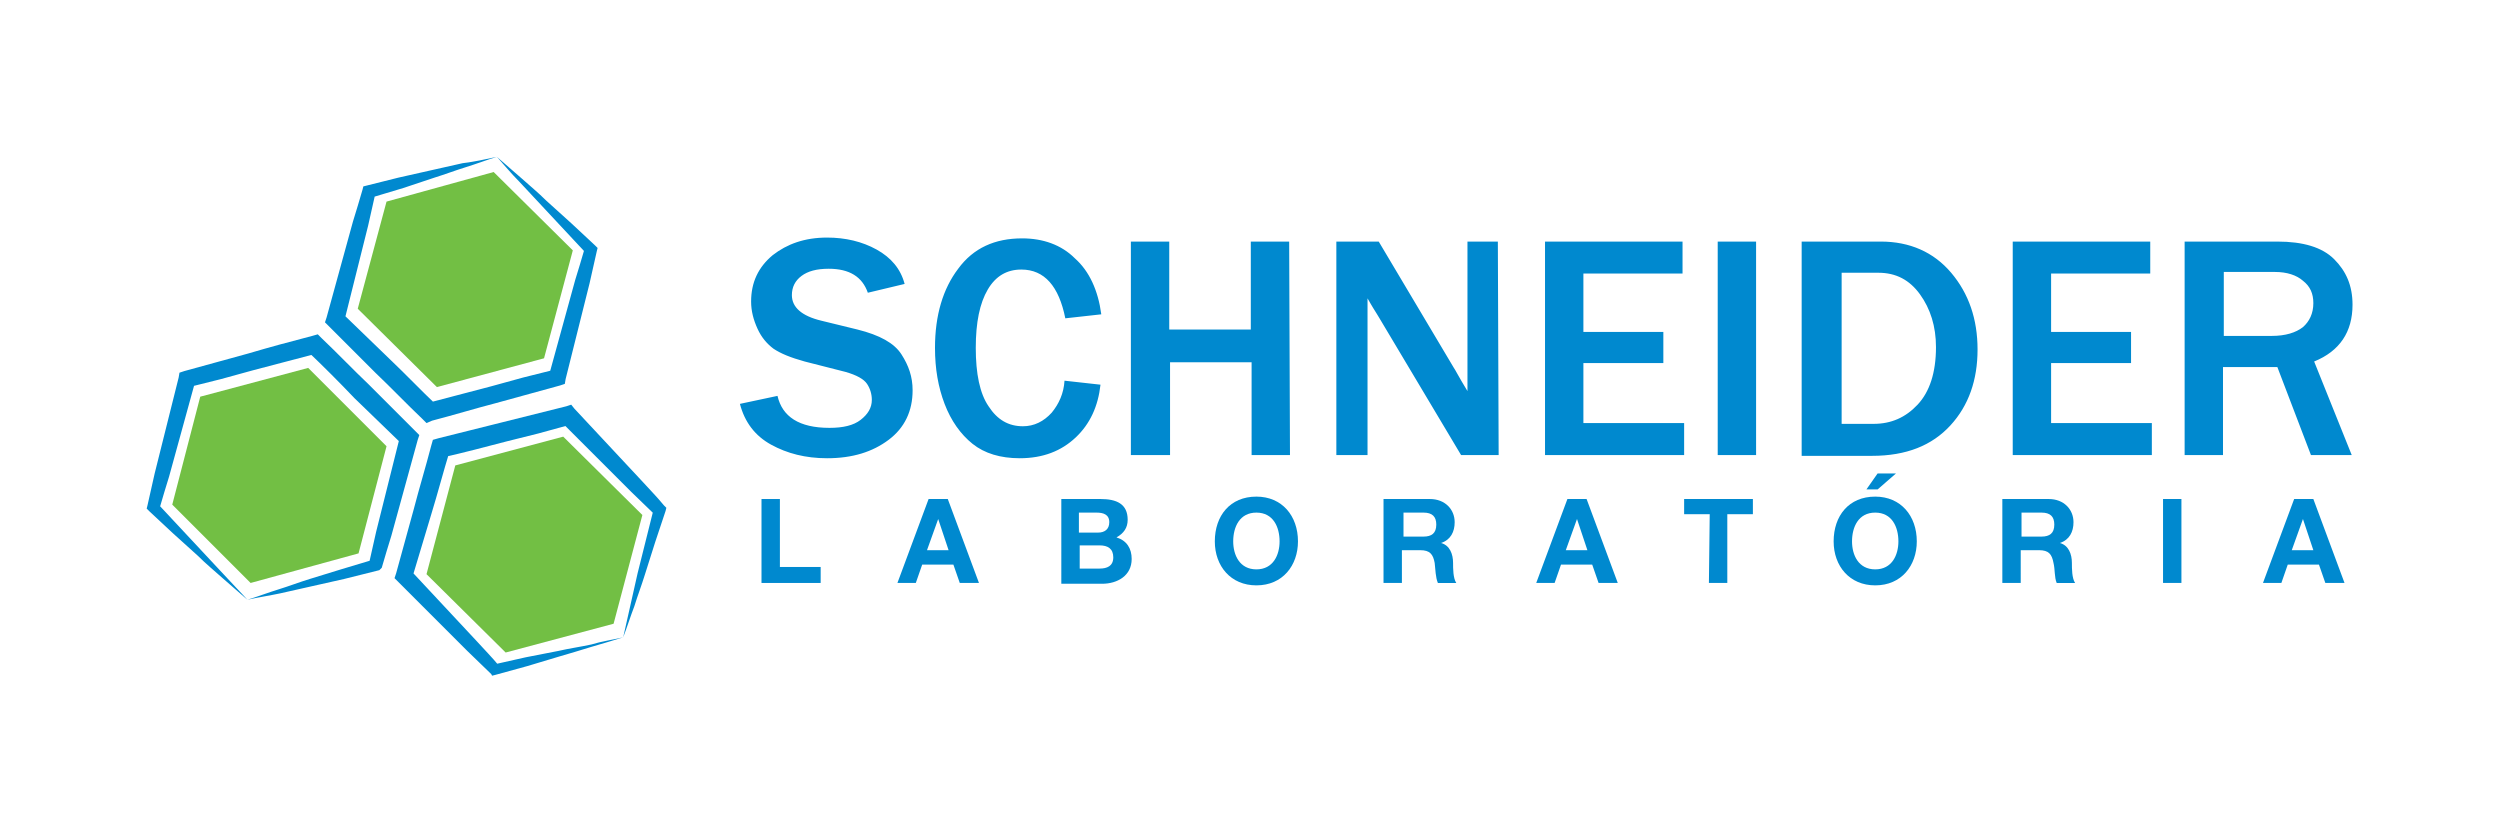 <?xml version="1.0" encoding="utf-8"?>
<svg xmlns="http://www.w3.org/2000/svg" version="1.1" width="300" height="100" viewBox="0 0 300 100"><svg xmlns:xlink="http://www.w3.org/1999/xlink" version="1.1" id="Vrstva_1" x="0" y="-2" viewBox="0 0 311.8 108.4" style="enable-background:new 0 0 311.8 108.4;" xml:space="preserve" width="300" height="104">
<style type="text/css">
	.st0{opacity:0.6;}
	.st1{fill-rule:evenodd;clip-rule:evenodd;fill:#575757;}
	.st2{fill-rule:evenodd;clip-rule:evenodd;}
	.st3{fill-rule:evenodd;clip-rule:evenodd;fill:#72BF44;}
	.st4{fill:#0089CF;}
	.st5{fill-rule:evenodd;clip-rule:evenodd;fill:#0089CF;}
</style>
<g id="XMLID_1_">
	<polygon id="XMLID_22_" class="st3" points="44.4,71.3 30.9,75 21.1,65.2 24.6,51.7 38.1,48.1 47.9,57.9  "/>
	<polygon id="XMLID_21_" class="st3" points="67.6,46.9 54.2,50.5 44.3,40.7 47.9,27.3 61.3,23.6 71.2,33.4  "/>
	<polygon id="XMLID_20_" class="st3" points="76.3,80.1 62.8,83.7 52.9,73.9 56.5,60.3 70,56.7 79.9,66.5  "/>
	<path id="XMLID_19_" class="st4" d="M30.5,77.1c-1-0.9-2.1-1.8-3.1-2.7c-1-0.9-2.1-1.8-3.1-2.8l-3.1-2.8l-3-2.8l-0.3-0.3l0.1-0.4   c0.3-1.3,0.6-2.7,0.9-4l1-4l1-4l1-4l0.1-0.6l0.6-0.2l4-1.1l4-1.1c2.7-0.8,5.3-1.5,8-2.2l0.7-0.2l0.5,0.5c2,1.9,3.9,3.9,5.9,5.8   l2.9,2.9l2.9,2.9l0.5,0.5l-0.2,0.6l-1.1,4l-1.1,4l-1.1,4c-0.4,1.3-0.8,2.6-1.2,4L47,73.4l-0.4,0.1l-4,1l-4,0.9   c-1.3,0.3-2.7,0.6-4,0.9C33.2,76.6,31.8,76.8,30.5,77.1z M30.5,77.1c1.3-0.4,2.6-0.9,3.9-1.3c1.3-0.4,2.6-0.9,3.9-1.3l3.9-1.2   l4-1.2l-0.5,0.5c0.3-1.3,0.6-2.7,0.9-4l1-4l1-4l1-4l0.3,1.1l-3-2.9l-3-2.9c-1.9-2-3.9-4-5.9-5.9l1.2,0.3c-2.7,0.7-5.3,1.4-8,2.1   l-4,1.1l-4,1l0.8-0.8l-1.1,4l-1.1,4l-1.1,4c-0.4,1.3-0.8,2.6-1.2,4L19.2,65l2.8,3l2.8,3c0.9,1,1.9,2,2.8,3   C28.6,75.1,29.6,76.1,30.5,77.1z"/>
	<path id="XMLID_18_" class="st4" d="M61.7,21.7c1,0.9,2.1,1.8,3.1,2.7c1,0.9,2.1,1.8,3.1,2.8L71,30l3,2.8l0.3,0.3l-0.1,0.4   c-0.3,1.3-0.6,2.7-0.9,4l-1,4l-1,4l-1,4l-0.1,0.6l-0.6,0.2l-4,1.1l-4,1.1c-2.7,0.7-5.3,1.5-8,2.2L52.9,55l-0.5-0.5   c-2-1.9-3.9-3.9-5.9-5.8l-2.9-2.9l-2.9-2.9l-0.5-0.5l0.2-0.6l1.1-4l1.1-4l1.1-4c0.4-1.3,0.8-2.6,1.2-4l0.1-0.4l0.4-0.1l4-1l4-0.9   c1.3-0.3,2.7-0.6,4-0.9C59,22.3,60.3,22,61.7,21.7z M61.7,21.7c-1.3,0.4-2.6,0.9-3.9,1.3c-1.3,0.4-2.6,0.9-3.9,1.3L50,25.6l-4,1.2   l0.5-0.5c-0.3,1.3-0.6,2.7-0.9,4l-1,4l-1,4l-1,4l-0.3-1.1l3,2.9l3,2.9c2,1.9,3.9,3.9,5.9,5.8L53,52.5c2.7-0.7,5.3-1.4,8-2.1l4-1.1   l4-1l-0.8,0.8l1.1-4l1.1-4l1.1-4c0.4-1.3,0.8-2.6,1.2-4l0.2,0.7l-2.8-3l-2.8-3c-0.9-1-1.9-2-2.8-3C63.5,23.8,62.6,22.7,61.7,21.7z"/>
	<path id="XMLID_16_" class="st4" d="M77.5,81.8c-1.3,0.4-2.6,0.8-4,1.2c-1.3,0.4-2.6,0.8-4,1.2l-4,1.2l-4,1.1l-0.4,0.1L61,86.4   c-1-1-2-1.9-3-2.9l-2.9-2.9l-2.9-2.9l-2.9-2.9l-0.4-0.4l0.2-0.6l1.1-4l1.1-4c0.7-2.7,1.5-5.3,2.2-8l0.2-0.7l0.7-0.2   c2.7-0.7,5.3-1.3,8-2l4-1l4-1l0.6-0.2l0.4,0.5l2.8,3l2.8,3l2.8,3c0.9,1,1.9,2,2.8,3.1l0.3,0.3L82.8,66l-1.3,3.9L80.2,74   c-0.4,1.3-0.9,2.6-1.3,3.9C78.4,79.2,78,80.5,77.5,81.8z M77.5,81.8c0.3-1.3,0.6-2.7,0.9-4s0.6-2.7,0.9-4l1-4l1-4l0.2,0.7   c-1-1-2-1.9-3-2.9l-2.9-2.9l-2.9-2.9l-2.9-2.9l1.1,0.3l-4,1.1l-4,1c-2.7,0.7-5.3,1.4-8,2l0.9-0.8c-0.8,2.6-1.5,5.3-2.3,7.9l-1.2,4   l-1.2,4l-0.3-1.1l2.8,3l2.8,3l2.8,3c0.9,1,1.9,2,2.8,3.1l-0.7-0.2l4-0.9l4.1-0.8c1.3-0.3,2.7-0.5,4.1-0.8   C74.8,82.3,76.2,82.1,77.5,81.8z"/>
	<g id="XMLID_3_">
		<g>
			<path id="XMLID_15_" class="st4" d="M94.8,64.5h2.3V73h5.1v2h-7.4V64.5z"/>
			<path id="XMLID_14_" class="st4" d="M115.7,64.5h2.4L122,75h-2.4l-0.8-2.3h-3.9l-0.8,2.3h-2.3L115.7,64.5z M115.5,70.9h2.7     l-1.3-3.9l0,0L115.5,70.9z"/>
			<path id="XMLID_13_" class="st4" d="M132.3,64.5h4.9c2,0,3.4,0.6,3.4,2.6c0,1-0.5,1.7-1.4,2.2c1.3,0.4,1.9,1.4,1.9,2.7     c0,2.1-1.8,3.1-3.7,3.1h-5.1L132.3,64.5L132.3,64.5z M134.6,68.7h2.3c0.8,0,1.4-0.4,1.4-1.3c0-1-0.8-1.2-1.6-1.2h-2.2v2.5H134.6z      M134.6,73.2h2.5c0.9,0,1.7-0.3,1.7-1.4s-0.7-1.5-1.7-1.5h-2.5V73.2z"/>
			<path id="XMLID_12_" class="st4" d="M156.7,64.2c3.2,0,5.2,2.4,5.2,5.6c0,3-1.9,5.5-5.2,5.5c-3.2,0-5.2-2.4-5.2-5.5     C151.5,66.6,153.4,64.2,156.7,64.2z M156.7,73.3c2.1,0,2.9-1.8,2.9-3.5c0-1.8-0.8-3.6-2.9-3.6c-2.1,0-2.9,1.8-2.9,3.6     C153.8,71.5,154.6,73.3,156.7,73.3z"/>
			<path id="XMLID_11_" class="st4" d="M172.7,64.5h5.7c1.9,0,3.1,1.3,3.1,2.9c0,1.2-0.5,2.2-1.7,2.6l0,0c1.1,0.3,1.5,1.4,1.5,2.5     c0,0.7,0,1.9,0.4,2.5h-2.3c-0.3-0.7-0.3-1.7-0.4-2.5c-0.2-1.1-0.6-1.6-1.8-1.6h-2.3V75h-2.3V64.5H172.7z M175.1,69.2h2.5     c1,0,1.6-0.4,1.6-1.5c0-1-0.5-1.5-1.6-1.5h-2.5V69.2z"/>
			<path id="XMLID_10_" class="st4" d="M195.6,64.5h2.4l3.9,10.5h-2.4l-0.8-2.3h-3.9L194,75h-2.3L195.6,64.5z M195.4,70.9h2.7     l-1.3-3.9l0,0L195.4,70.9z"/>
			<path id="XMLID_9_" class="st4" d="M213.4,66.4h-3.2v-1.9h8.6v1.9h-3.2V75h-2.3L213.4,66.4L213.4,66.4z"/>
			<path id="XMLID_8_" class="st4" d="M234.1,64.2c3.2,0,5.2,2.4,5.2,5.6c0,3-1.9,5.5-5.2,5.5c-3.2,0-5.2-2.4-5.2-5.5     C228.9,66.6,230.8,64.2,234.1,64.2z M234.1,73.3c2.1,0,2.9-1.8,2.9-3.5c0-1.8-0.8-3.6-2.9-3.6c-2.1,0-2.9,1.8-2.9,3.6     C231.2,71.5,232,73.3,234.1,73.3z"/>
			<path id="XMLID_7_" class="st4" d="M250.1,64.5h5.7c1.9,0,3.1,1.3,3.1,2.9c0,1.2-0.5,2.2-1.7,2.6l0,0c1.1,0.3,1.5,1.4,1.5,2.5     c0,0.7,0,1.9,0.4,2.5h-2.3c-0.3-0.7-0.2-1.7-0.4-2.5c-0.2-1.1-0.6-1.6-1.8-1.6h-2.3V75H250V64.5H250.1z M252.4,69.2h2.5     c1,0,1.6-0.4,1.6-1.5c0-1-0.5-1.5-1.6-1.5h-2.5V69.2z"/>
			<path id="XMLID_6_" class="st4" d="M270.1,64.5h2.3V75h-2.3V64.5z"/>
			<path id="XMLID_4_" class="st4" d="M286.5,64.5h2.4l3.9,10.5h-2.4l-0.8-2.3h-3.9l-0.8,2.3h-2.3L286.5,64.5z M286.2,70.9h2.7     l-1.3-3.9l0,0L286.2,70.9z"/>
		</g>
	</g>
	<path id="XMLID_2_" class="st5" d="M92.1,52.6l4.7-1c0.6,2.6,2.7,4,6.5,4c1.7,0,3-0.3,3.9-1s1.4-1.5,1.4-2.5c0-0.7-0.2-1.4-0.6-2   s-1.3-1.1-2.7-1.5l-5.1-1.3c-1.8-0.5-3-1-3.9-1.6c-0.8-0.6-1.5-1.4-2-2.5s-0.8-2.2-0.8-3.4c0-2.4,0.9-4.3,2.7-5.8   c1.8-1.4,4-2.2,6.8-2.2c2.3,0,4.4,0.5,6.2,1.5c1.8,1,3,2.4,3.5,4.3l-4.6,1.1c-0.7-2-2.3-3-4.9-3c-1.5,0-2.6,0.3-3.4,0.9   C99,37.2,98.6,38,98.6,39c0,1.5,1.2,2.6,3.7,3.2l4.5,1.1c2.8,0.7,4.6,1.7,5.5,3.1c0.9,1.4,1.4,2.8,1.4,4.5c0,2.6-1,4.7-3,6.2   s-4.5,2.3-7.7,2.3c-2.7,0-5-0.6-7-1.7C94,56.6,92.7,54.9,92.1,52.6L92.1,52.6z M132.7,49.7l4.5,0.5c-0.3,2.7-1.3,4.9-3.1,6.6   c-1.8,1.7-4.1,2.6-7,2.6c-2.4,0-4.4-0.6-5.9-1.8s-2.7-2.9-3.5-5s-1.2-4.4-1.2-7c0-4.1,1-7.4,2.9-9.9c1.9-2.6,4.6-3.8,8-3.8   c2.6,0,4.9,0.8,6.6,2.5c1.8,1.6,2.9,4,3.3,7l-4.5,0.5c-0.8-4-2.6-6.1-5.5-6.1c-1.8,0-3.2,0.8-4.2,2.5s-1.5,4.1-1.5,7.3   s0.5,5.7,1.6,7.3c1.1,1.7,2.5,2.5,4.3,2.5c1.4,0,2.6-0.6,3.6-1.7C132,52.6,132.6,51.3,132.7,49.7L132.7,49.7z M160.9,59h-4.8V47.4   h-10.2V59H141V32.3h4.8v11H156v-11h4.8L160.9,59L160.9,59z M187,59h-4.7l-10.2-17.1c-0.2-0.3-0.4-0.7-0.8-1.3   c-0.2-0.3-0.4-0.7-0.7-1.2V59h-3.9V32.3h5.3l9.4,15.8c0.1,0.1,0.6,1.1,1.7,2.9V32.3h3.8L187,59L187,59z M210.2,59h-17.4V32.3H210v4   h-12.4v7.3h10v3.9h-10V55h12.6L210.2,59L210.2,59z M219.2,59h-4.8V32.3h4.8V59L219.2,59z M224.9,59V32.3h9.9c3.6,0,6.6,1.3,8.8,3.9   c2.2,2.6,3.3,5.8,3.3,9.6c0,3.8-1.1,7-3.4,9.5c-2.3,2.5-5.5,3.8-9.8,3.8h-8.8V59z M229.9,55.1h4c2.2,0,4-0.8,5.5-2.4   c1.5-1.6,2.3-4,2.3-7.2c0-2.6-0.7-4.8-2-6.6s-3-2.7-5.2-2.7h-4.6V55.1L229.9,55.1z M268.7,59h-17.4V32.3h17.2v4h-12.4v7.3h10v3.9   h-10V55h12.6L268.7,59L268.7,59z M293.7,59h-5.1l-4.2-11h-6.8v11h-4.8V32.3h11.6c3.2,0,5.6,0.7,7.1,2.2s2.3,3.3,2.3,5.7   c0,3.4-1.6,5.8-4.8,7.1L293.7,59L293.7,59z M277.7,44.1h6c1.7,0,3-0.4,3.9-1.1c0.8-0.7,1.3-1.7,1.3-3c0-1.2-0.4-2.1-1.3-2.8   c-0.8-0.7-2-1.1-3.5-1.1h-6.4V44.1L277.7,44.1z"/>
</g>
<g>
	<path class="st4" d="M234.4,63.3H233l1.4-2h2.3L234.4,63.3z"/>
</g>
</svg></svg>
